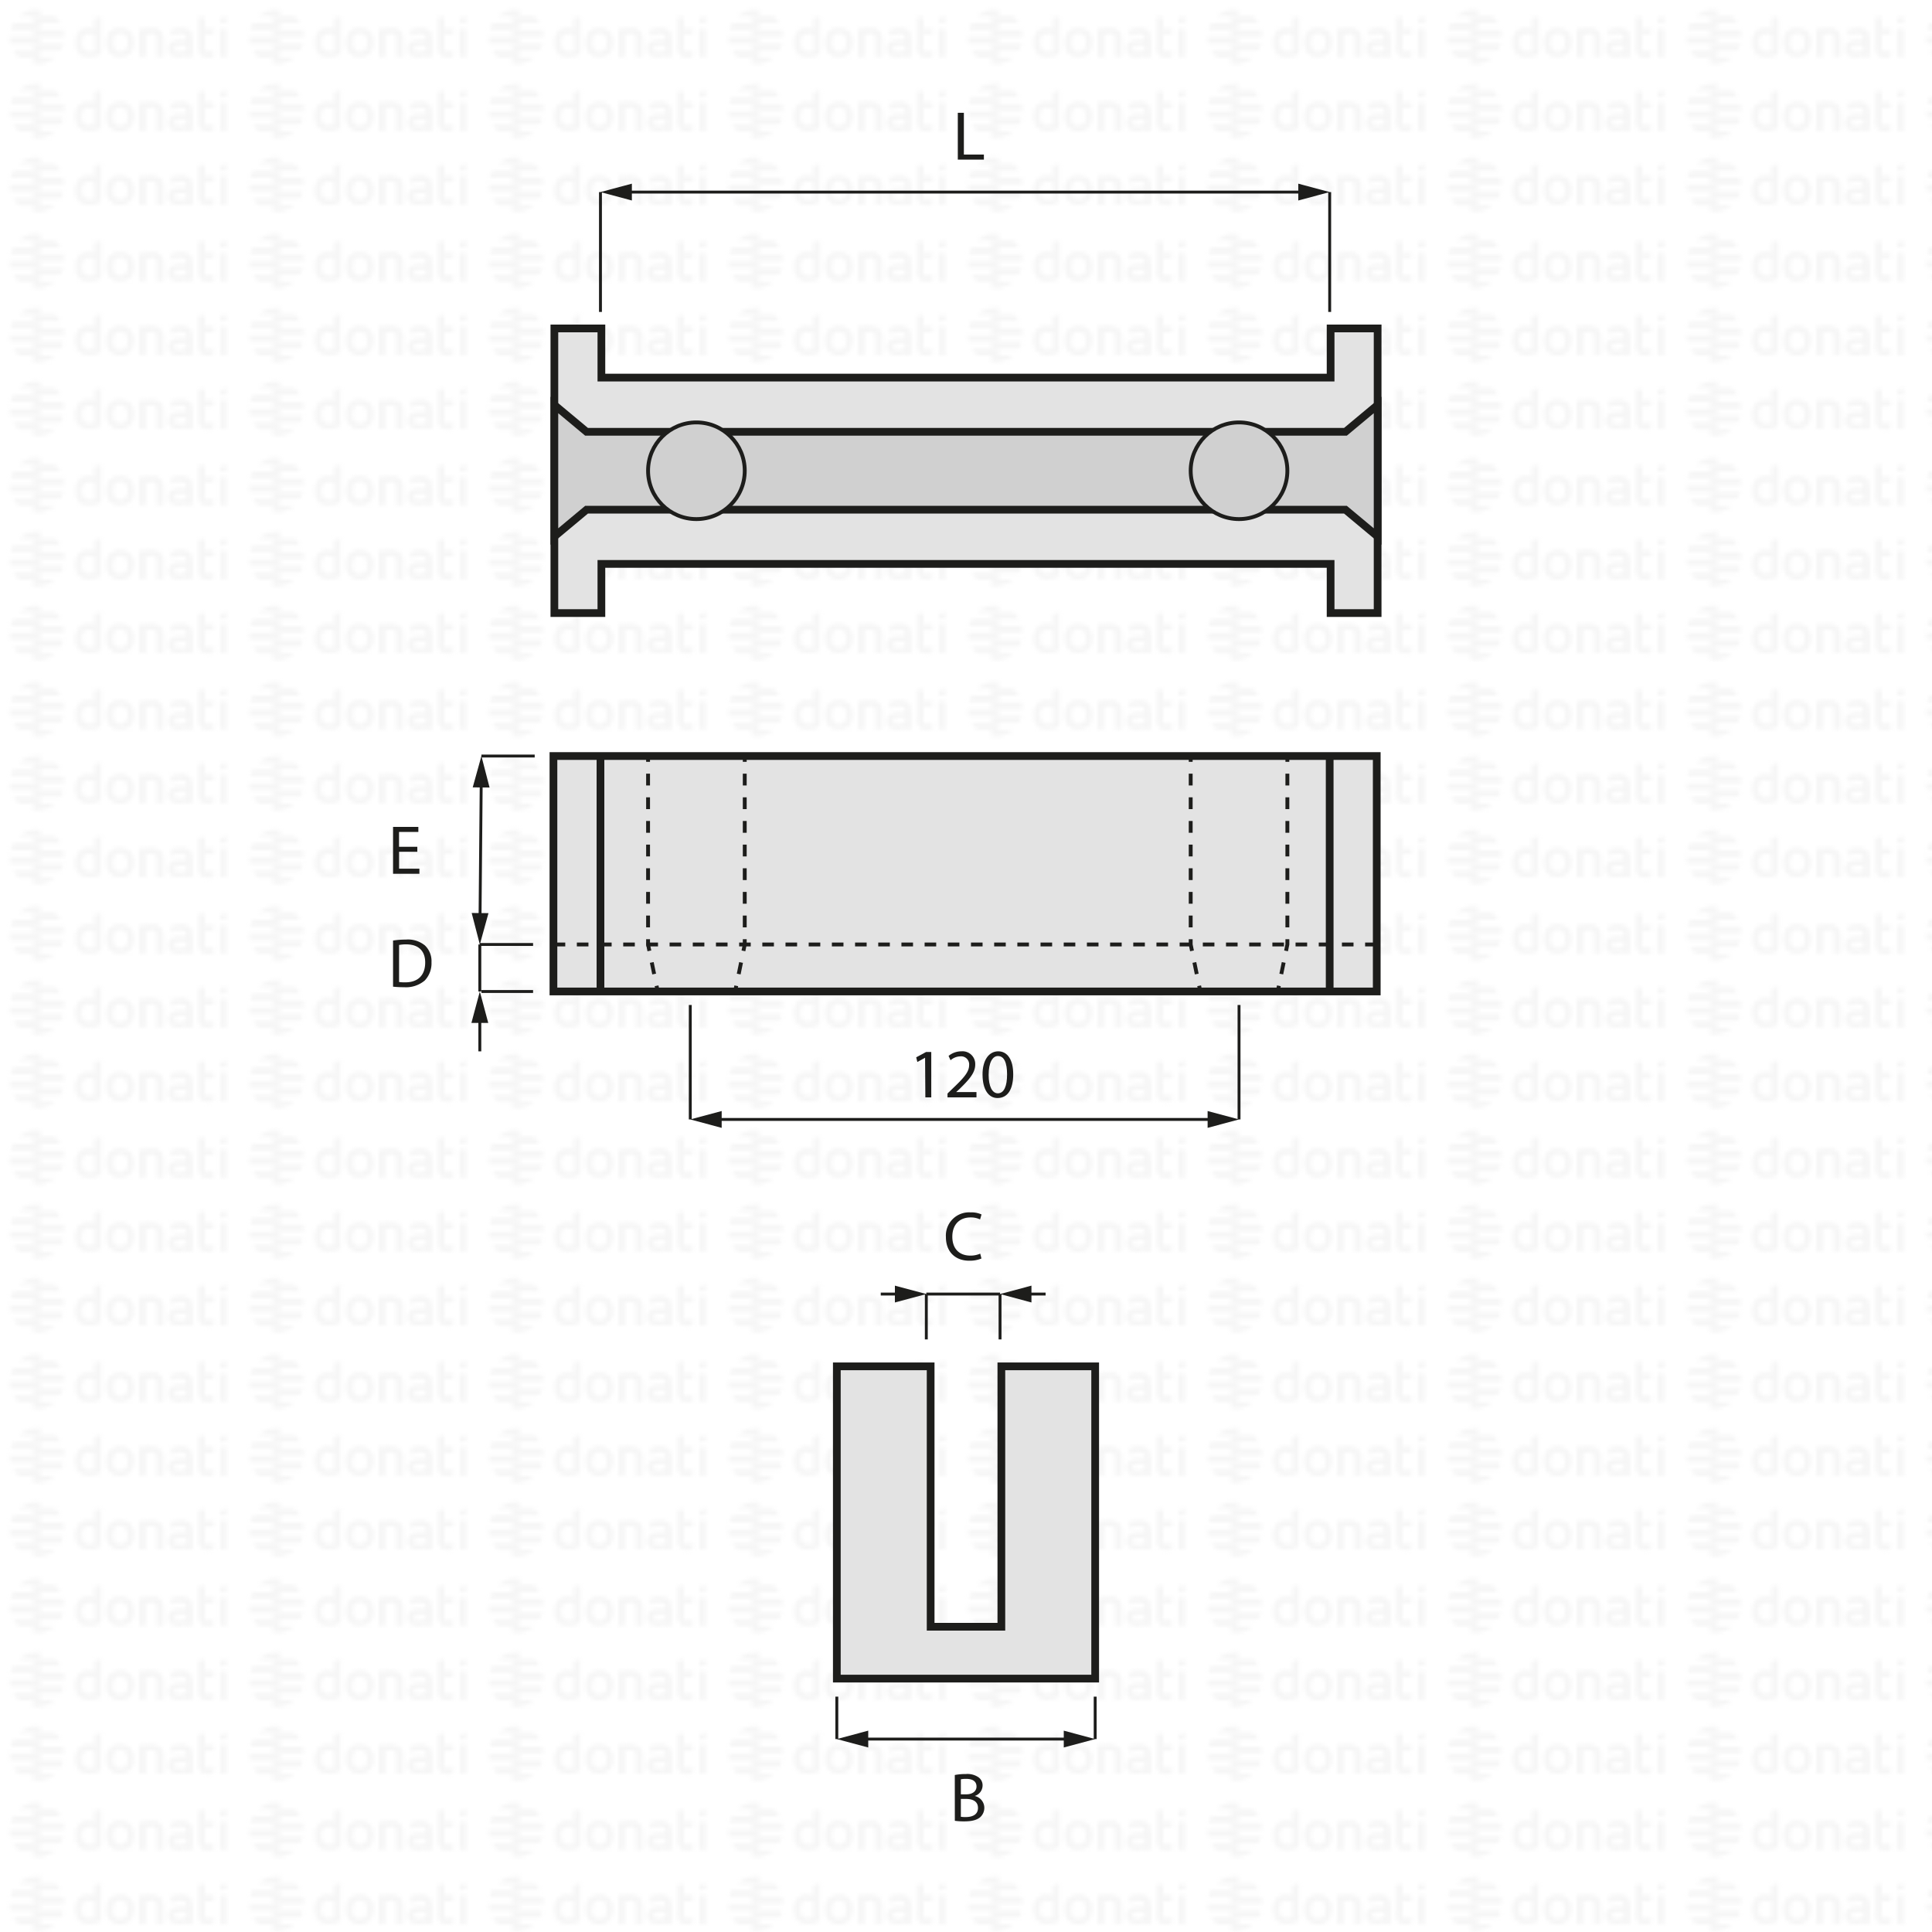 <svg xmlns="http://www.w3.org/2000/svg" xmlns:xlink="http://www.w3.org/1999/xlink" viewBox="0 0 500 500"><defs><style>.cls-1,.cls-11,.cls-12,.cls-6,.cls-7,.cls-9{fill:none;}.cls-2{fill:#f6f6f6;}.cls-3{fill:url(#DONATI_WATERMARK);}.cls-4{fill:#e3e3e3;}.cls-10,.cls-11,.cls-12,.cls-4,.cls-5,.cls-6,.cls-7,.cls-9{stroke:#1d1d1b;stroke-miterlimit:10;}.cls-4,.cls-5,.cls-6{stroke-width:2px;}.cls-10,.cls-5{fill:#d0d0d0;}.cls-7{stroke-width:0.75px;}.cls-8{fill:#1d1d1b;}.cls-9{stroke-dasharray:3;}.cls-12{stroke-dasharray:3.06 3.06;}</style><pattern id="DONATI_WATERMARK" data-name="DONATI WATERMARK" width="61.14" height="57.34" patternUnits="userSpaceOnUse" viewBox="0 0 61.14 57.34"><rect class="cls-1" width="61.14" height="57.34"/><polygon class="cls-2" points="8.55 51.31 8.55 51.31 9.43 51.31 10.57 51.31 10.57 51.31 9.43 51.31 8.55 51.31 8.55 51.31"/><polygon class="cls-2" points="8.55 53.08 8.55 53.08 9.23 53.08 10.57 53.08 10.57 53.08 9.23 53.08 8.55 53.08 8.55 53.08"/><polygon class="cls-2" points="10.57 44.26 10.57 44.26 9.69 44.26 8.55 44.26 8.55 44.26 9.69 44.26 10.57 44.26 10.57 44.26"/><path class="cls-2" d="M57,44.21V42.86l1.69-.33v1.68Zm1.69,1.41V53h-1.7V45.62ZM53,47.12v3.43a1.2,1.2,0,0,0,.14.76.82.82,0,0,0,.69.22,5.65,5.65,0,0,0,1.22-.2l.22,0v1.6a7.58,7.58,0,0,1-1.57.23c-1.56,0-2.38-.9-2.38-2.59V42.86L53,42.53v3.08h2.28v1.51ZM49.82,53H48.19v-.27l-.24.06a8.27,8.27,0,0,1-1.86.3c-1.61,0-2.6-.85-2.6-2.22,0-1.08.55-2.37,3.21-2.37h1.47v-.46c0-.76-.39-1.09-1.28-1.09a8.18,8.18,0,0,0-2.13.38l-.56.16v-1.6l.21-.06A8.73,8.73,0,0,1,47,45.42c1.82,0,2.86.95,2.86,2.62v2.74h0V53Zm-1.64-1.72V50h-1.6c-1.24,0-1.4.48-1.4.9s.11.8,1.1.8a6.43,6.43,0,0,0,1.39-.21l.51-.13ZM40.57,53v-4.7c0-.92-.41-1.32-1.35-1.32a5.76,5.76,0,0,0-1.49.21V53H36V45.6h1.64a8,8,0,0,1,1.65-.17c1.88,0,3,1,3,2.77V53Zm-5.88-3.77c0,2.37-1.39,3.85-3.62,3.85s-3.56-1.48-3.56-3.85,1.38-3.84,3.61-3.84,3.57,1.47,3.57,3.84Zm-1.73,0c0-1.53-.67-2.37-1.89-2.37-1.52,0-1.84,1.29-1.84,2.37s.33,2.38,1.89,2.38S33,50.34,33,49.26Zm-6.8,2.28a1.16,1.16,0,0,1-1,1.22,8,8,0,0,1-2.25.32c-2.17,0-3.47-1.42-3.47-3.79s1.24-3.84,3.4-3.84a5.54,5.54,0,0,1,1.62.29V42.86l.19,0,.61-.12.6-.11.29-.06v9Zm-1.69-.19V47.26A7,7,0,0,0,23,47c-1.23,0-1.83.75-1.83,2.27s.63,2.28,1.87,2.28a6,6,0,0,0,1.46-.2ZM10.63,47.79H8.55V46h7.84a6.92,6.92,0,0,1,.22,1.77Zm.75-3.53H8.55V42.49h5.67a7.07,7.07,0,0,1,1.45,1.77ZM9.89,49.55h6.5a7,7,0,0,1-.72,1.76H8.55V49.55Zm0,3.53h4.34a7,7,0,0,1-3.65,1.68h-.08a5.74,5.74,0,0,1-.93.07,7.79,7.79,0,0,1-1-.07h0V53.08Z"/><path class="cls-2" d="M9.88,53.08h-5a7.17,7.17,0,0,1-1.44-1.76h7.12v1.76Zm0-3.53H2.72a7.25,7.25,0,0,1-.22-1.76h8.07v1.76ZM9.22,46H2.72a6.82,6.82,0,0,1,.73-1.76h7.12V46Zm0-3.53H4.89a7.11,7.11,0,0,1,3.66-1.68h.07a7.3,7.3,0,0,1,.94-.07,7.93,7.93,0,0,1,1,.07h0v1.68Z"/><polygon class="cls-2" points="8.55 32.2 8.55 32.2 9.43 32.2 10.57 32.2 10.57 32.2 9.43 32.2 8.55 32.2 8.55 32.2"/><polygon class="cls-2" points="8.55 33.96 8.55 33.97 9.23 33.97 10.57 33.97 10.57 33.96 9.23 33.96 8.55 33.96 8.55 33.96"/><polygon class="cls-2" points="10.57 25.14 10.57 25.14 9.69 25.14 8.55 25.14 8.55 25.14 9.69 25.14 10.57 25.14 10.57 25.14"/><path class="cls-2" d="M57,25.09V23.74l1.69-.32v1.67Zm1.69,1.42v7.4h-1.7v-7.4ZM53,28v3.44a1.22,1.22,0,0,0,.14.76.85.85,0,0,0,.69.22,5.65,5.65,0,0,0,1.22-.2l.22,0v1.59A7.58,7.58,0,0,1,53.7,34c-1.56,0-2.38-.89-2.38-2.59V23.74L53,23.42v3.07h2.28V28Zm-3.19,5.91H48.19v-.27L48,33.7a8.27,8.27,0,0,1-1.86.3c-1.61,0-2.6-.84-2.6-2.21,0-1.08.55-2.37,3.21-2.37h1.47V29c0-.76-.39-1.1-1.28-1.1a8.63,8.63,0,0,0-2.13.38l-.56.17v-1.6l.21-.06A8.79,8.79,0,0,1,47,26.3c1.82,0,2.86,1,2.86,2.63v2.73h0v2.25ZM48.18,32.2V30.84h-1.6c-1.24,0-1.4.48-1.4.9s.11.79,1.1.79a6.43,6.43,0,0,0,1.39-.21l.51-.12Zm-7.61,1.71v-4.7c0-.92-.41-1.31-1.35-1.31a5.76,5.76,0,0,0-1.49.21v5.8H36V26.49h1.64a7.39,7.39,0,0,1,1.65-.17c1.88,0,3,1,3,2.77v4.81Zm-5.88-3.76c0,2.37-1.39,3.84-3.62,3.84s-3.56-1.47-3.56-3.84,1.38-3.85,3.61-3.85,3.57,1.47,3.57,3.85Zm-1.73,0c0-1.54-.67-2.38-1.89-2.38-1.52,0-1.84,1.29-1.84,2.38s.33,2.37,1.89,2.37S33,31.23,33,30.15Zm-6.8,2.27a1.16,1.16,0,0,1-1,1.23,8.39,8.39,0,0,1-2.25.32c-2.17,0-3.47-1.42-3.47-3.8s1.24-3.83,3.4-3.83a5.47,5.47,0,0,1,1.62.28V23.74l.19,0,.61-.12.6-.12.29,0v9Zm-1.69-.19V28.15a7,7,0,0,0-1.5-.26c-1.23,0-1.83.74-1.83,2.27s.63,2.27,1.87,2.27a5.52,5.52,0,0,0,1.46-.2ZM10.63,28.67H8.55V26.91h7.84a6.79,6.79,0,0,1,.22,1.76Zm.75-3.53H8.55V23.38h5.67a7,7,0,0,1,1.45,1.76Zm-1.49,5.3h6.5a7.32,7.32,0,0,1-.72,1.76H8.55V30.44Zm0,3.53h4.34a7,7,0,0,1-3.65,1.68h-.08a7.14,7.14,0,0,1-.93.07,6.27,6.27,0,0,1-1-.08h0V34Z"/><path class="cls-2" d="M9.88,34h-5A7,7,0,0,1,3.45,32.2h7.12V34Zm0-3.52H2.72a7.4,7.4,0,0,1-.22-1.77h8.07v1.77Zm-.67-3.53H2.72a6.88,6.88,0,0,1,.73-1.77h7.12v1.77Zm0-3.53H4.89a7,7,0,0,1,3.66-1.69h.07a7.3,7.3,0,0,1,.94-.07,7.93,7.93,0,0,1,1,.08h0v1.69Z"/><polygon class="cls-2" points="8.55 13.09 8.55 13.09 9.43 13.09 10.57 13.09 10.57 13.09 9.43 13.09 8.55 13.09 8.55 13.09"/><polygon class="cls-2" points="8.55 14.85 8.55 14.85 9.23 14.85 10.57 14.85 10.57 14.85 9.23 14.85 8.55 14.85 8.55 14.85"/><polygon class="cls-2" points="10.57 6.03 10.57 6.03 9.69 6.03 8.55 6.03 8.55 6.03 9.69 6.03 10.57 6.03 10.57 6.03"/><path class="cls-2" d="M57,6V4.63l1.69-.33V6ZM58.64,7.4v7.4h-1.7V7.4ZM53,8.89v3.43a1.2,1.2,0,0,0,.14.76.83.83,0,0,0,.69.23,5.89,5.89,0,0,0,1.22-.21l.22,0v1.6a7.58,7.58,0,0,1-1.57.23c-1.56,0-2.38-.9-2.38-2.59V4.63L53,4.3V7.38h2.28V8.89ZM49.82,14.8H48.19v-.27l-.24.06a8.27,8.27,0,0,1-1.86.3c-1.61,0-2.6-.85-2.6-2.22,0-1.08.55-2.37,3.21-2.37h1.47V9.84c0-.76-.39-1.09-1.28-1.09a8.18,8.18,0,0,0-2.13.38l-.56.16V7.7l.21-.06A8.46,8.46,0,0,1,47,7.19c1.82,0,2.86,1,2.86,2.63v2.73h0V14.8Zm-1.64-1.72V11.72h-1.6c-1.24,0-1.4.48-1.4.9s.11.8,1.1.8a6.43,6.43,0,0,0,1.39-.21l.51-.13ZM40.57,14.8V10.1c0-.92-.41-1.31-1.35-1.31a5.61,5.61,0,0,0-1.49.2V14.8H36V7.37h1.64v0a7.5,7.5,0,0,1,1.65-.18c1.88,0,3,1,3,2.77V14.8ZM34.69,11c0,2.37-1.39,3.85-3.62,3.85S27.51,13.4,27.51,11s1.38-3.84,3.61-3.84S34.69,8.66,34.69,11ZM33,11c0-1.53-.67-2.37-1.89-2.37-1.52,0-1.84,1.29-1.84,2.37s.33,2.38,1.89,2.38S33,12.12,33,11Zm-6.8,2.28a1.15,1.15,0,0,1-1,1.22,8,8,0,0,1-2.25.32c-2.17,0-3.47-1.42-3.47-3.79s1.24-3.84,3.4-3.84a5.54,5.54,0,0,1,1.62.29V4.63l.19,0,.61-.12.6-.11.29-.06v9Zm-1.69-.19V9A7,7,0,0,0,23,8.77c-1.23,0-1.83.75-1.83,2.27s.63,2.28,1.87,2.28a6,6,0,0,0,1.46-.2ZM10.63,9.56H8.55V7.79h7.84a6.92,6.92,0,0,1,.22,1.77ZM11.38,6H8.55V4.26h5.67A7.07,7.07,0,0,1,15.67,6ZM9.89,11.32h6.5a7.23,7.23,0,0,1-.72,1.77H8.55V11.32Zm0,3.53h4.34a7,7,0,0,1-3.65,1.68h-.08a5.74,5.74,0,0,1-.93.06,6.28,6.28,0,0,1-1-.07h0V14.85Z"/><path class="cls-2" d="M9.88,14.85h-5a7,7,0,0,1-1.44-1.76h7.12v1.76Zm0-3.53H2.72A7.25,7.25,0,0,1,2.5,9.56h8.07v1.76ZM9.22,7.79H2.72A7,7,0,0,1,3.45,6h7.12V7.79Zm0-3.53H4.89A7.11,7.11,0,0,1,8.55,2.58h.07a7.3,7.3,0,0,1,.94-.07,7.93,7.93,0,0,1,1,.07h0V4.26Z"/></pattern></defs><g id="WATERMARK"><rect class="cls-3" width="500" height="500"/></g><g id="ILLUSTRAZIONE"><polygon class="cls-4" points="344.36 85 344.36 97.72 155.64 97.72 155.64 85 143.47 85 143.47 158.66 155.64 158.66 155.64 145.94 344.36 145.94 344.36 158.66 356.53 158.66 356.53 85 344.36 85"/><polygon class="cls-5" points="356.53 138.86 348.2 131.91 250 131.91 151.8 131.91 143.47 138.86 143.47 104.8 151.8 111.75 250 111.75 348.2 111.75 356.53 104.8 356.53 138.86"/><rect class="cls-4" x="143.23" y="195.66" width="213.07" height="60.93"/><line class="cls-6" x1="155.4" y1="256.6" x2="155.4" y2="195.66"/><line class="cls-6" x1="344.12" y1="256.6" x2="344.12" y2="195.66"/><polygon class="cls-4" points="259.15 353.61 259.15 421 240.85 421 240.85 353.61 216.57 353.61 216.57 434.42 283.43 434.42 283.43 353.61 259.15 353.61"/><line class="cls-7" x1="155.4" y1="80.73" x2="155.4" y2="49.71"/><line class="cls-7" x1="344.12" y1="80.73" x2="344.12" y2="49.71"/><line class="cls-7" x1="162.05" y1="49.71" x2="337.47" y2="49.71"/><polygon class="cls-8" points="163.53 51.89 155.4 49.71 163.53 47.53 163.53 51.89"/><polygon class="cls-8" points="335.99 51.89 344.12 49.71 335.99 47.53 335.99 51.89"/><path class="cls-8" d="M247.88,29.19h1.57V40h5.18v1.31h-6.75Z"/><path class="cls-8" d="M254,325.7a7.91,7.91,0,0,1-3.2.57c-3.42,0-6-2.16-6-6.14a6,6,0,0,1,6.34-6.37,6.44,6.44,0,0,1,2.88.54l-.38,1.28a5.66,5.66,0,0,0-2.45-.51c-2.84,0-4.73,1.82-4.73,5,0,3,1.71,4.88,4.66,4.88a6.23,6.23,0,0,0,2.56-.51Z"/><path class="cls-8" d="M239.41,273.74h0l-2,1.1-.3-1.21,2.55-1.37h1.35V284h-1.53Z"/><path class="cls-8" d="M245.21,284v-1l1.24-1.2c3-2.85,4.34-4.36,4.36-6.12a2.09,2.09,0,0,0-2.33-2.29,4,4,0,0,0-2.48,1l-.51-1.12a5.2,5.2,0,0,1,3.32-1.19,3.29,3.29,0,0,1,3.58,3.41c0,2.16-1.57,3.9-4,6.28l-.94.86v0h5.26V284Z"/><path class="cls-8" d="M262.22,278c0,4-1.48,6.17-4.07,6.17-2.29,0-3.84-2.14-3.87-6s1.69-6.09,4.07-6.09S262.22,274.26,262.22,278Zm-6.36.18c0,3,.94,4.77,2.38,4.77,1.62,0,2.39-1.89,2.39-4.88s-.73-4.77-2.37-4.77C256.87,273.29,255.86,275,255.86,278.17Z"/><path class="cls-8" d="M108,220.44h-4.72v4.38h5.26v1.31h-6.82V214h6.55v1.31h-5v3.84H108Z"/><path class="cls-8" d="M101.72,243.41a23,23,0,0,1,3.33-.25,6.93,6.93,0,0,1,4.91,1.51,5.59,5.59,0,0,1,1.71,4.36,6.45,6.45,0,0,1-1.74,4.72,7.51,7.51,0,0,1-5.37,1.74,25.35,25.35,0,0,1-2.84-.14Zm1.56,10.73a10.26,10.26,0,0,0,1.59.09c3.35,0,5.17-1.87,5.17-5.15,0-2.86-1.61-4.68-4.92-4.68a9,9,0,0,0-1.84.16Z"/><path class="cls-8" d="M247.1,459.37a14.64,14.64,0,0,1,2.86-.25,5,5,0,0,1,3.33.88,2.55,2.55,0,0,1,1,2.14,2.86,2.86,0,0,1-2.05,2.66v0a3.13,3.13,0,0,1,2.5,3,3.26,3.26,0,0,1-1,2.43c-.85.78-2.22,1.14-4.2,1.14a16.8,16.8,0,0,1-2.43-.15Zm1.57,5h1.42c1.66,0,2.63-.87,2.63-2,0-1.42-1.08-2-2.67-2a6.88,6.88,0,0,0-1.38.11Zm0,5.81a7.62,7.62,0,0,0,1.31.07c1.62,0,3.12-.59,3.12-2.35s-1.43-2.34-3.14-2.34h-1.29Z"/><line class="cls-7" x1="265.46" y1="334.9" x2="270.6" y2="334.9"/><polygon class="cls-8" points="266.94 337.08 258.81 334.9 266.94 332.72 266.94 337.08"/><line class="cls-7" x1="233.09" y1="334.9" x2="227.94" y2="334.9"/><polygon class="cls-8" points="231.6 332.72 239.73 334.9 231.6 337.08 231.6 332.72"/><line class="cls-7" x1="138.38" y1="195.66" x2="124.59" y2="195.66"/><line class="cls-7" x1="137.96" y1="244.43" x2="124.18" y2="244.43"/><line class="cls-7" x1="124.54" y1="202.3" x2="124.23" y2="237.78"/><polygon class="cls-8" points="122.34 203.77 124.59 195.66 126.7 203.81 122.34 203.77"/><polygon class="cls-8" points="122.07 236.28 124.18 244.43 126.42 236.32 122.07 236.28"/><line class="cls-7" x1="216.57" y1="439.09" x2="216.57" y2="450.07"/><line class="cls-7" x1="283.43" y1="439.09" x2="283.43" y2="450.07"/><line class="cls-7" x1="223.22" y1="450.07" x2="276.78" y2="450.07"/><polygon class="cls-8" points="224.7 452.25 216.57 450.07 224.7 447.89 224.7 452.25"/><polygon class="cls-8" points="275.3 452.25 283.43 450.07 275.3 447.89 275.3 452.25"/><line class="cls-7" x1="239.73" y1="346.64" x2="239.73" y2="334.9"/><line class="cls-7" x1="258.81" y1="346.64" x2="258.81" y2="334.9"/><line class="cls-7" x1="239.73" y1="334.9" x2="258.81" y2="334.9"/><line class="cls-9" x1="356.29" y1="244.43" x2="143.23" y2="244.43"/><line class="cls-7" x1="137.96" y1="256.6" x2="124.59" y2="256.6"/><line class="cls-7" x1="124.18" y1="244.43" x2="124.18" y2="256.6"/><line class="cls-7" x1="124.18" y1="272.09" x2="124.18" y2="263.25"/><polygon class="cls-8" points="126.36 264.73 124.18 256.6 122 264.73 126.36 264.73"/><circle class="cls-10" cx="180.23" cy="121.83" r="12.51"/><circle class="cls-10" cx="320.66" cy="121.83" r="12.51"/><line class="cls-11" x1="167.72" y1="195.66" x2="167.72" y2="197.16"/><polyline class="cls-12" points="167.72 200.22 167.72 244.43 169.61 253.62"/><line class="cls-11" x1="169.92" y1="255.12" x2="170.22" y2="256.59"/><line class="cls-11" x1="192.74" y1="195.66" x2="192.74" y2="197.16"/><polyline class="cls-12" points="192.74 200.22 192.74 244.43 190.86 253.62"/><line class="cls-11" x1="190.55" y1="255.12" x2="190.25" y2="256.59"/><line class="cls-11" x1="308.15" y1="195.66" x2="308.15" y2="197.16"/><polyline class="cls-12" points="308.15 200.22 308.15 244.43 310.03 253.62"/><line class="cls-11" x1="310.34" y1="255.12" x2="310.64" y2="256.59"/><line class="cls-11" x1="333.17" y1="195.66" x2="333.17" y2="197.16"/><polyline class="cls-12" points="333.17 200.22 333.17 244.43 331.28 253.62"/><line class="cls-11" x1="330.98" y1="255.12" x2="330.67" y2="256.59"/><line class="cls-7" x1="178.64" y1="260.09" x2="178.64" y2="289.71"/><line class="cls-7" x1="320.66" y1="260.09" x2="320.66" y2="289.71"/><line class="cls-7" x1="185.29" y1="289.71" x2="314.01" y2="289.71"/><polygon class="cls-8" points="186.77 291.89 178.64 289.71 186.77 287.53 186.77 291.89"/><polygon class="cls-8" points="312.53 291.89 320.66 289.71 312.53 287.53 312.53 291.89"/></g><g id="CORNICE"><rect class="cls-1" width="500" height="500"/></g></svg>